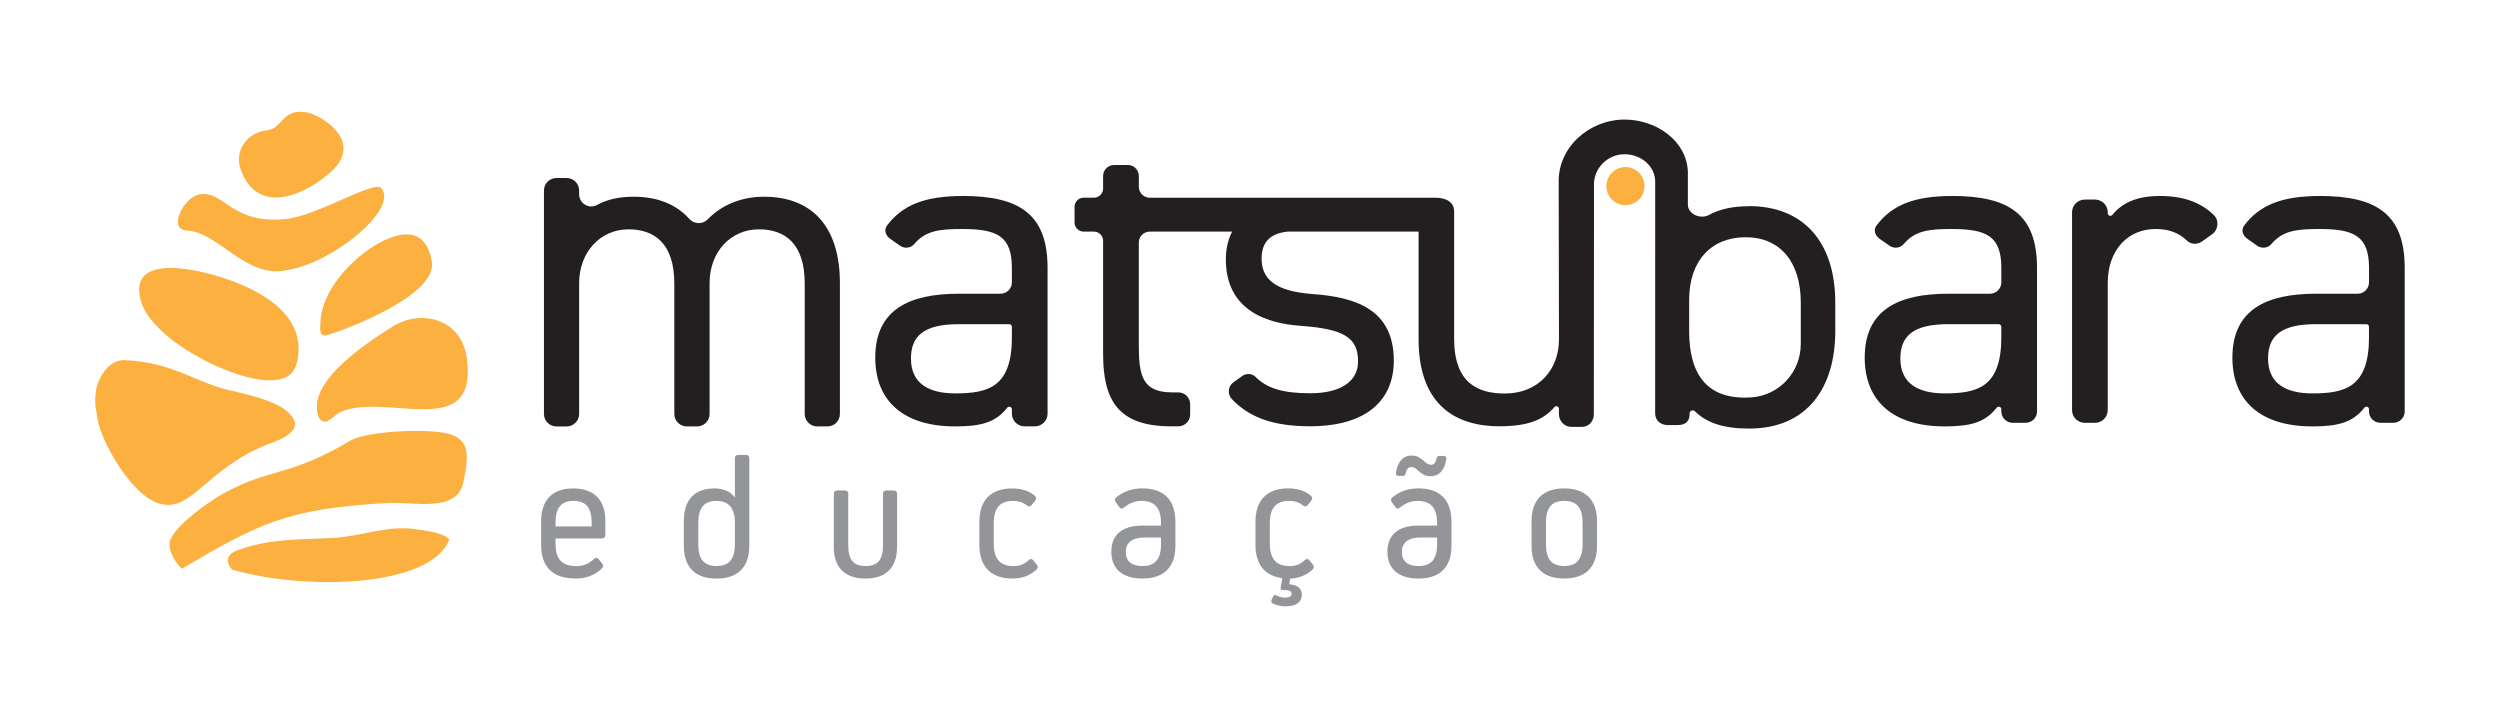 <svg xmlns="http://www.w3.org/2000/svg" id="Layer_1" viewBox="0 0 595.28 170.08"><defs><style>      .st0 {        fill: #231f20;      }      .st1 {        fill: #fbb040;      }      .st2 {        fill: #939598;      }    </style></defs><g><path class="st1" d="M43.29,135.43c-1.61-1.49-3.6-4.82-2.71-6.94,1.6-3.8,9.4-9.18,12.41-10.87,11.11-6.23,15.68-3.93,30.48-12.72,3.92-2.33,19.46-3.04,23.97-1.42,4.45,1.61,4.14,5.22,2.92,11.25-1.52,7.51-11.72,4.68-18.15,5.04-23.8,1.31-30.82,4.96-48.92,15.67Z"></path><path class="st1" d="M22.89,97.72c-.44-2.15-.1-4.83.17-5.74.62-2.11,2.74-6.32,6.53-6.21,11.02.3,17.45,5.43,24.67,7.06,8.92,2.02,14.37,3.75,15.89,7.54.96,3.21-5.71,5.13-6.87,5.61-14.3,5.87-17.73,16.06-25.2,13.97-6.96-1.95-13.92-14.9-14.81-19.93l-.37-2.28Z"></path><path class="st1" d="M64.93,90.54c-9.07.52-28.79-9.61-31.38-18.86-3.14-11.18,12.3-7.72,18.29-5.92,8.24,2.48,20,7.92,19.22,18.21-.32,4.21-1.71,6.31-6.13,6.56Z"></path><path class="st1" d="M77.46,100.4c-1.55.01-2.08-1.83-2.01-3.77.25-6.85,10.45-14.14,18.1-18.92,6.6-4.12,16.3-1.94,17.6,7.53,2.76,20.1-18.84,8.17-29.95,12.8-1.14.47-2.81,2.36-3.73,2.36Z"></path><path class="st1" d="M68.57,64.27c-10,2.34-16.45-9.04-24.09-9.38-4.65-.21-.73-7.84,2.86-8.58,5.95-1.23,7.63,7.25,20.84,5.83,7.37-.79,20.9-9.23,22.57-7.38,4.32,4.82-11.19,17.7-22.18,19.5Z"></path><path class="st1" d="M55.24,135.62c-1.07-1.19-2.03-3.4,1.39-4.62,7.96-2.85,14.27-2.45,22.59-2.91,7.21-.4,12.75-3.09,19.92-2.07,1.18.17,6.66.79,7.85,2.44-4.4,11.38-33.96,12.27-51.76,7.17Z"></path><path class="st1" d="M77.3,79.89c-1.33,0-1.03-1.8-1.02-2.7.06-8.25,8.19-16.29,14.24-19.46,5.04-2.64,10.84-3.72,12.31,4.55,1.52,8.61-24.2,17.61-25.53,17.61Z"></path><path class="st1" d="M63.51,31.04c4.06-.39,3.43-5.66,10.15-4.15,4.72,1.6,12.32,7.39,5.28,13.89-5.57,5.15-17.28,11.13-21.59-.26-1.72-4.56,1.52-9.04,6.16-9.48Z"></path></g><g><path class="st2" d="M144.14,124.11v3.31c0,.5-.29.79-.79.79h-11.08v1.2c0,3.76,1.53,5.38,5,5.38,1.65,0,2.89-.54,4.18-1.7.37-.37.79-.33,1.12.08l.83,1.03c.29.37.29.79-.04,1.12-1.65,1.61-3.8,2.44-6.2,2.44-5.46,0-8.31-2.65-8.31-8.02v-5.62c0-5.09,2.69-7.82,7.65-7.82s7.65,2.73,7.65,7.82ZM140.88,124.48c0-3.6-1.36-5.21-4.3-5.21s-4.3,1.61-4.3,5.21v.87h8.6v-.87Z"></path><path class="st2" d="M177.63,108.32c.5,0,.79.29.79.79v20.84c0,5.09-2.73,7.82-7.82,7.82s-7.77-2.73-7.77-7.82v-5.83c0-5.09,2.52-7.82,7.24-7.82,2.15,0,3.8.7,4.84,2.07h.08v-9.26c0-.5.29-.79.79-.79h1.86ZM174.99,124.48c0-3.47-1.45-5.21-4.38-5.21s-4.34,1.65-4.34,5.21v5.13c0,3.52,1.36,5.17,4.34,5.17s4.38-1.65,4.38-5.17v-5.13Z"></path><path class="st2" d="M213.6,130.23c0,4.92-2.65,7.53-7.53,7.53s-7.53-2.61-7.53-7.53v-12.65c0-.5.29-.79.79-.79h1.86c.5,0,.79.29.79.79v12.36c0,3.35,1.28,4.84,4.13,4.84s4.14-1.49,4.14-4.84v-12.36c0-.5.29-.79.79-.79h1.78c.5,0,.79.29.79.79v12.65Z"></path><path class="st2" d="M246.89,134.45c.29.37.29.79-.04,1.12-1.53,1.45-3.43,2.19-5.75,2.19-5.04,0-7.9-2.73-7.9-8.02v-5.46c0-5.25,2.81-7.98,7.77-7.98,2.32,0,4.18.62,5.46,1.78.37.33.37.74.08,1.12l-.87,1.08c-.37.41-.7.41-1.12.08-.87-.7-1.86-1.08-3.35-1.08-3.06,0-4.55,1.65-4.55,5.38v4.76c0,3.72,1.57,5.38,4.71,5.38,1.45,0,2.6-.45,3.6-1.41.37-.37.79-.37,1.12.04l.83,1.03Z"></path><path class="st2" d="M279.88,124.32v5.62c0,5.09-2.73,7.82-7.86,7.82-4.76,0-7.4-2.32-7.4-6.37s2.6-6.24,7.36-6.24h4.47v-.5c0-3.76-1.53-5.38-4.71-5.38-1.53,0-2.98.62-4.09,1.57-.41.37-.79.37-1.12-.08l-.87-1.2c-.29-.41-.25-.79.12-1.12,1.78-1.45,3.85-2.15,6.24-2.15,5.09,0,7.86,2.73,7.86,8.02ZM276.45,129.61v-1.61h-4.05c-2.73,0-4.34,1.16-4.34,3.43s1.45,3.35,3.97,3.35c3.02,0,4.42-1.65,4.42-5.17Z"></path><path class="st2" d="M307.25,137.76l-.29,1.36c2.03.12,3.02,1.08,3.02,2.48,0,1.74-1.32,2.77-3.85,2.77-1.16,0-2.23-.25-3.1-.7-.33-.21-.41-.5-.25-.87l.37-.79c.17-.37.46-.41.83-.21.58.29,1.28.5,2.07.5.91,0,1.49-.33,1.49-.91,0-.79-.79-.91-2.15-.91-.41,0-.54-.17-.45-.62l.41-2.19c-4.09-.5-6.41-3.18-6.41-7.94v-5.46c0-5.25,2.81-7.98,7.77-7.98,2.32,0,4.18.62,5.46,1.78.37.33.37.74.08,1.12l-.87,1.08c-.37.41-.7.41-1.12.08-.87-.7-1.86-1.08-3.35-1.08-3.06,0-4.55,1.65-4.55,5.38v4.76c0,3.72,1.57,5.38,4.71,5.38,1.45,0,2.6-.45,3.6-1.41.37-.37.79-.37,1.12.04l.83,1.03c.29.37.29.79-.04,1.12-1.45,1.36-3.18,2.11-5.33,2.19Z"></path><path class="st2" d="M345.62,124.32v5.62c0,5.09-2.73,7.82-7.86,7.82-4.76,0-7.4-2.32-7.4-6.37s2.61-6.24,7.36-6.24h4.47v-.5c0-3.76-1.53-5.38-4.71-5.38-1.53,0-2.98.62-4.09,1.57-.41.37-.79.37-1.12-.08l-.87-1.2c-.29-.41-.25-.79.12-1.12,1.78-1.45,3.85-2.15,6.24-2.15,5.09,0,7.86,2.73,7.86,8.02ZM332.97,113.32c-.41,0-.62-.25-.58-.66.33-2.69,1.7-4.18,3.72-4.18,1.08,0,1.78.29,2.98,1.32.7.66,1.08.87,1.61.87.7,0,1.16-.46,1.36-1.53.08-.37.29-.58.66-.58h1.08c.41,0,.62.25.58.66-.33,2.69-1.7,4.18-3.72,4.18-1.08,0-1.78-.29-2.98-1.32-.7-.66-1.08-.87-1.61-.87-.7,0-1.16.46-1.36,1.53-.08.37-.29.58-.66.58h-1.08ZM342.19,129.61v-1.61h-4.05c-2.73,0-4.34,1.16-4.34,3.43s1.45,3.35,3.97,3.35c3.02,0,4.42-1.65,4.42-5.17Z"></path><path class="st2" d="M380.27,124.11v5.87c0,5.04-2.73,7.77-7.82,7.77s-7.77-2.73-7.77-7.77v-5.87c0-5.09,2.73-7.82,7.77-7.82s7.82,2.73,7.82,7.82ZM376.83,124.48c0-3.56-1.36-5.21-4.38-5.21s-4.34,1.65-4.34,5.21v5.13c0,3.52,1.37,5.17,4.34,5.17s4.38-1.65,4.38-5.17v-5.13Z"></path></g><g><g><path class="st0" d="M181.95,46.84c-5.16,0-9.91,1.77-13.43,5.38-1.24,1.27-3.24,1.19-4.42-.13-3.1-3.46-7.62-5.25-13.19-5.25-3.66,0-6.51.72-8.72,1.95-1.93,1.07-4.29-.32-4.29-2.53v-.9c0-1.64-1.33-2.97-2.97-2.97h-2.44c-1.64,0-2.97,1.33-2.97,2.97v53.21c0,1.64,1.33,2.97,2.97,2.97h2.44c1.64,0,2.97-1.33,2.97-2.97v-31.16c0-7.24,4.93-12.8,11.75-12.8,6.19,0,10.91,3.36,10.91,12.9v31.06c0,1.64,1.33,2.97,2.98,2.97h2.44c1.64,0,2.98-1.33,2.98-2.97v-31.16c0-7.45,5.03-12.8,11.74-12.8,6.19,0,10.91,3.36,10.91,12.9v31.06c0,1.64,1.33,2.97,2.97,2.97h2.44c1.64,0,2.97-1.33,2.97-2.97v-31.16c0-13.64-6.82-20.56-18.04-20.56Z"></path><path class="st0" d="M416.47,49.1c-3.95,0-7.1.73-9.59,2.1-1.97,1.08-4.98-.22-4.98-2.46v-7.79c-.21-7.33-7.45-12.48-15.06-12.48-8.4,0-15.87,6.56-15.7,14.94,0,.05.07,37.39.07,37.39,0,7.3-4.97,12.9-12.9,12.9-6.24,0-12.06-2.33-12.06-13.01v-30.31c0-2.2-1.78-3.3-4.47-3.3h-68c-1.44,0-2.61-1.17-2.61-2.61v-2.57c0-1.44-1.17-2.61-2.61-2.61h-3.29c-1.44,0-2.61,1.17-2.61,2.61v2.99c0,1.21-.98,2.18-2.18,2.18h-2.44c-1.21,0-2.18.98-2.18,2.18v3.72c0,1.21.98,2.18,2.18,2.18h2.44c1.21,0,2.18.98,2.18,2.18v26.95c0,11.06,3.62,17.23,16.16,17.23h1.75c1.56,0,2.82-1.26,2.82-2.82v-2.44c0-1.56-1.26-2.82-2.82-2.82h-1.43c-7.13,0-7.98-3.94-7.98-11.27v-24.4c0-1.44,1.17-2.61,2.61-2.61h19.61c-.98,1.93-1.49,4.14-1.49,6.59,0,11.59,8.83,15.21,17.76,15.84,10.32.74,13.72,2.76,13.72,8.51,0,4.78-4.25,7.55-11.38,7.55-6.56,0-10.31-1.17-13.06-3.92-.83-.83-2.17-.88-3.13-.2l-2.1,1.5c-1.32.94-1.5,2.84-.38,4.01,3.91,4.1,9.36,6.47,18.57,6.47,13.72,0,19.99-6.38,19.99-15.63,0-12.23-9.15-15.1-19.14-15.84-7.02-.53-12.34-2.34-12.34-8.4,0-3.72,1.73-6.02,6.26-6.49h31.12v25.63c0,14.81,7.93,20.73,19.25,20.73,6.8,0,10.49-1.52,13.07-4.55.38-.45,1.1-.2,1.1.39v1.3c0,1.66,1.35,3.01,3.01,3.01h2.44c1.66,0,2.86-1.35,2.86-3.01,0,0,.04-51.41.04-55.24,0,0,0-.02,0-.02.33-3.73,3.46-6.65,7.28-6.65s7.39,2.77,7.29,6.73c0,.15-.01,54.87-.01,54.87,0,2.07,1.55,2.89,3.07,2.89h2.25c2.01,0,2.89-1.03,2.89-2.62v-.26c0-.55.85-.82,1.24-.43,2.78,2.78,6.85,4.14,12.91,4.14,13.96,0,20.53-9.85,20.53-23.2v-6.78c0-14.68-7.8-22.99-20.53-22.99ZM428.78,81.96c0,6.64-5.13,12.21-11.75,12.66-10.47.71-14.82-5.36-14.82-15.76v-7.49c0-9.24,5.23-14.88,13.44-14.88s13.14,5.85,13.14,15.6v9.87Z"></path><path class="st0" d="M229.25,46.67c-9.07,0-14.37,2.14-18.05,7.05-.7.94-.48,2.28.84,3.2l2.29,1.6c1.06.75,2.53.57,3.37-.42,2.7-3.18,5.98-3.57,11.44-3.57,8.3,0,11.8,1.7,11.8,9.25v3.46c0,1.49-1.21,2.7-2.7,2.7h-9.95c-11.7,0-19.88,3.72-19.88,15.21,0,10.32,6.7,16.38,19.03,16.38,6.07,0,9.6-.9,12.38-4.44.37-.47,1.12-.23,1.12.37v1.03c0,1.68,1.36,3.03,3.03,3.03h2.44c1.68,0,3.03-1.36,3.03-3.03v-34.71c0-12.76-6.7-17.12-20.2-17.12ZM240.95,80.27c0,11.91-5.63,13.4-13.51,13.4-6.27,0-10.53-2.34-10.53-8.29,0-5.32,2.98-8.19,11.38-8.19h12.03c.34,0,.62.28.62.62v2.46Z"></path><path class="st0" d="M464.85,46.67c-9.07,0-14.37,2.14-18.05,7.05-.7.94-.48,2.28.84,3.2l2.29,1.6c1.06.74,2.53.57,3.37-.42,2.7-3.18,5.98-3.57,11.44-3.57,8.29,0,11.8,1.7,11.8,9.25v3.46c0,1.49-1.21,2.7-2.7,2.7h-9.95c-11.7,0-19.88,3.72-19.88,15.21,0,10.32,6.7,16.38,19.03,16.38,6.07,0,9.6-.9,12.38-4.44.37-.47,1.12-.23,1.12.37v.51c0,1.49,1.21,2.7,2.7,2.7h3.1c1.49,0,2.7-1.21,2.7-2.7v-34.19c0-12.76-6.7-17.12-20.2-17.12ZM476.54,80.27c0,11.91-5.63,13.4-13.51,13.4-6.27,0-10.53-2.34-10.53-8.29,0-5.32,2.98-8.19,11.38-8.19h12.03c.34,0,.62.28.62.62v2.46Z"></path><path class="st0" d="M514.22,46.67c-5.51,0-8.95,1.69-11.23,4.48-.38.46-1.11.22-1.11-.38v-.22c0-1.68-1.36-3.03-3.03-3.03h-2.44c-1.67,0-3.03,1.36-3.03,3.03v47.1c0,1.68,1.36,3.03,3.03,3.03h2.44c1.67,0,3.03-1.36,3.03-3.03v-30.25c0-7.97,4.89-12.87,11.38-12.87,3.13,0,5.52.87,7.49,2.78.96.92,2.46.97,3.55.2l2.4-1.7c1.53-1.08,1.77-3.32.42-4.62-3.13-3.01-7.18-4.53-12.9-4.53Z"></path><path class="st0" d="M552.4,46.67c-9.07,0-14.37,2.14-18.05,7.05-.7.94-.48,2.28.84,3.2l2.29,1.6c1.06.74,2.53.57,3.37-.42,2.7-3.18,5.98-3.57,11.44-3.57,8.3,0,11.8,1.7,11.8,9.25v3.46c0,1.49-1.21,2.7-2.7,2.7h-9.95c-11.7,0-19.88,3.72-19.88,15.21,0,10.32,6.7,16.38,19.03,16.38,6.07,0,9.6-.9,12.38-4.44.37-.47,1.12-.23,1.12.37v.51c0,1.49,1.21,2.7,2.7,2.7h3.1c1.49,0,2.7-1.21,2.7-2.7v-34.19c0-12.76-6.7-17.12-20.2-17.12ZM564.09,80.27c0,11.91-5.63,13.4-13.51,13.4-6.27,0-10.53-2.34-10.53-8.29,0-5.32,2.98-8.19,11.38-8.19h12.03c.34,0,.62.28.62.62v2.46Z"></path></g><circle class="st1" cx="387.04" cy="44.32" r="4.54"></circle></g></svg>
